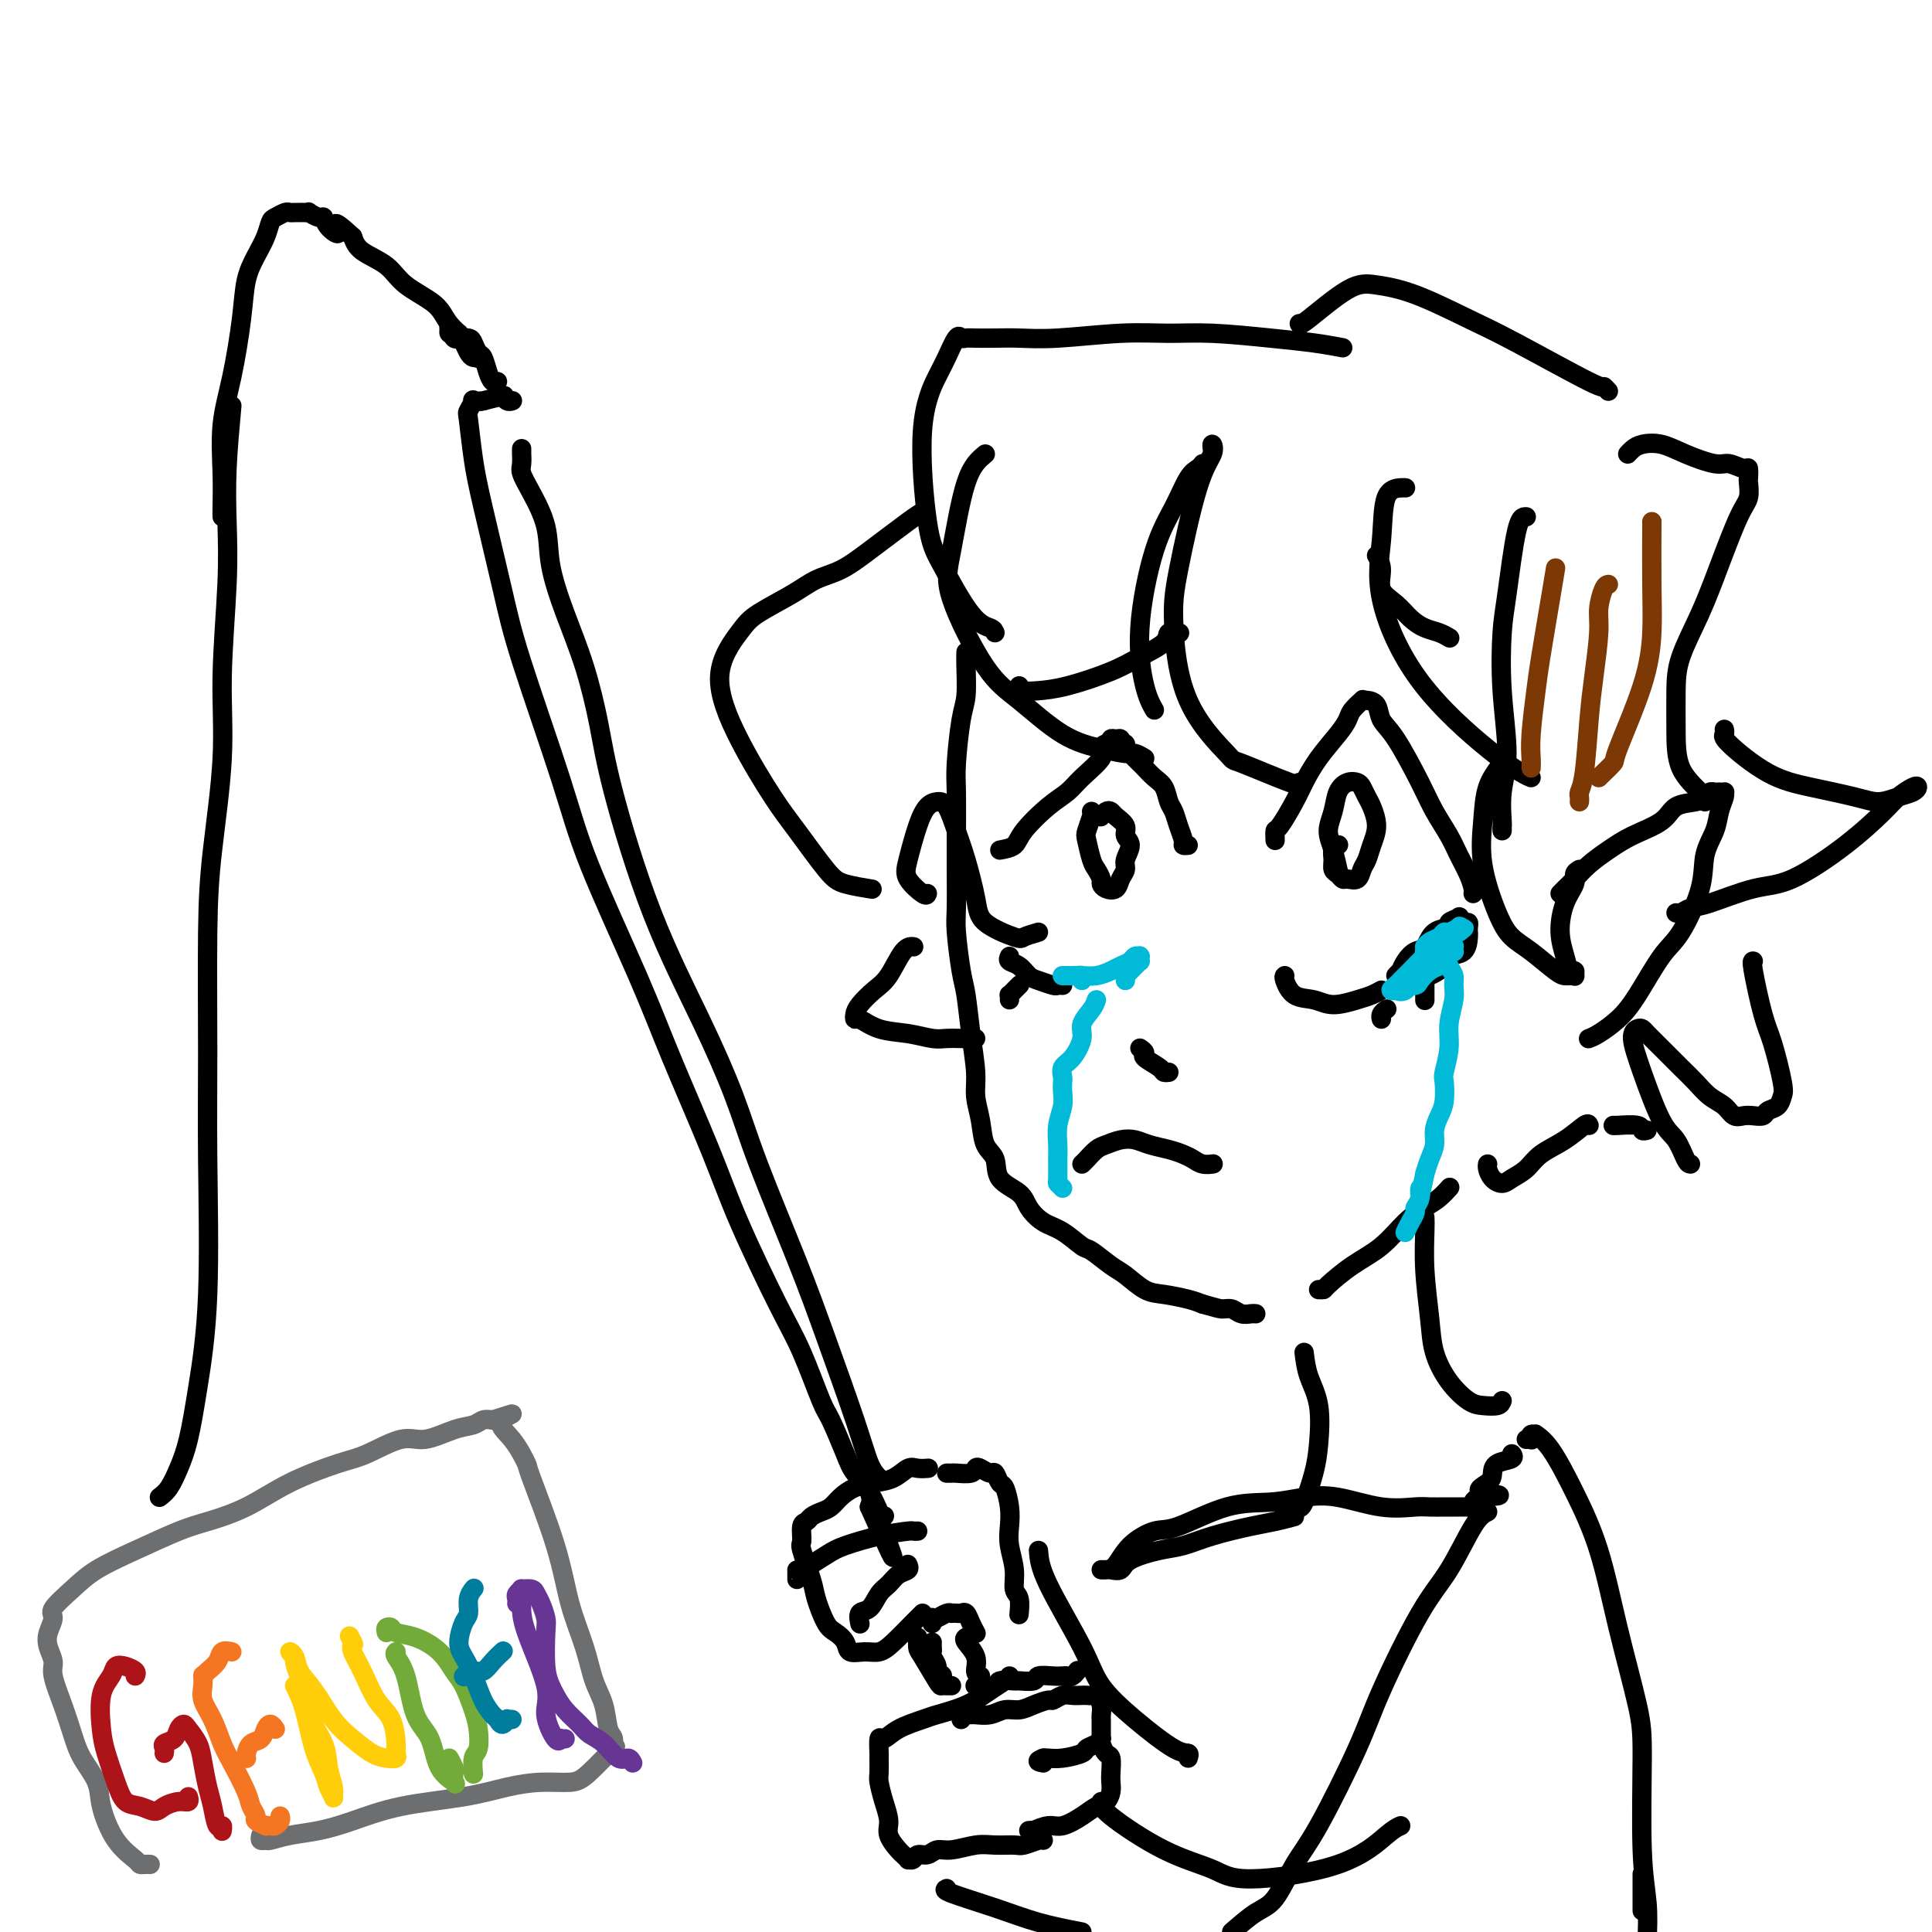 <svg viewBox='0 0 400 400' version='1.1' xmlns='http://www.w3.org/2000/svg' xmlns:xlink='http://www.w3.org/1999/xlink'><g fill='none' stroke='rgb(0,0,0)' stroke-width='4' stroke-linecap='round' stroke-linejoin='round'><path d='M246,175c-0.447,0.044 -0.893,0.088 -1,0c-0.107,-0.088 0.127,-0.306 0,-1c-0.127,-0.694 -0.614,-1.862 -1,-3c-0.386,-1.138 -0.670,-2.245 -1,-3c-0.330,-0.755 -0.704,-1.158 -1,-2c-0.296,-0.842 -0.513,-2.123 -1,-3c-0.487,-0.877 -1.243,-1.348 -2,-2c-0.757,-0.652 -1.513,-1.484 -2,-2c-0.487,-0.516 -0.704,-0.716 -1,-1c-0.296,-0.284 -0.672,-0.651 -1,-1c-0.328,-0.349 -0.610,-0.681 -1,-1c-0.390,-0.319 -0.888,-0.625 -1,-1c-0.112,-0.375 0.164,-0.818 0,-1c-0.164,-0.182 -0.766,-0.102 -1,0c-0.234,0.102 -0.101,0.228 0,0c0.101,-0.228 0.168,-0.808 0,-1c-0.168,-0.192 -0.572,0.004 -1,0c-0.428,-0.004 -0.882,-0.207 -1,0c-0.118,0.207 0.099,0.824 0,1c-0.099,0.176 -0.515,-0.091 -1,0c-0.485,0.091 -1.040,0.539 -1,1c0.040,0.461 0.677,0.934 0,2c-0.677,1.066 -2.666,2.723 -4,4c-1.334,1.277 -2.012,2.174 -3,3c-0.988,0.826 -2.285,1.582 -4,3c-1.715,1.418 -3.846,3.497 -5,5c-1.154,1.503 -1.330,2.429 -2,3c-0.670,0.571 -1.835,0.785 -3,1'/><path d='M209,198c-0.176,0.364 -0.352,0.728 0,1c0.352,0.272 1.232,0.451 2,1c0.768,0.549 1.424,1.468 2,2c0.576,0.532 1.072,0.679 2,1c0.928,0.321 2.288,0.817 3,1c0.712,0.183 0.775,0.052 1,0c0.225,-0.052 0.613,-0.026 1,0'/><path d='M264,174c-0.034,-0.860 -0.068,-1.719 0,-2c0.068,-0.281 0.238,0.017 1,-1c0.762,-1.017 2.116,-3.350 3,-5c0.884,-1.650 1.296,-2.615 2,-4c0.704,-1.385 1.699,-3.188 3,-5c1.301,-1.812 2.908,-3.634 4,-5c1.092,-1.366 1.667,-2.275 2,-3c0.333,-0.725 0.422,-1.265 1,-2c0.578,-0.735 1.645,-1.666 2,-2c0.355,-0.334 -0.003,-0.072 0,0c0.003,0.072 0.367,-0.047 1,0c0.633,0.047 1.533,0.258 2,1c0.467,0.742 0.499,2.015 1,3c0.501,0.985 1.471,1.684 3,4c1.529,2.316 3.618,6.251 5,9c1.382,2.749 2.059,4.312 3,6c0.941,1.688 2.147,3.500 3,5c0.853,1.500 1.353,2.689 2,4c0.647,1.311 1.441,2.743 2,4c0.559,1.257 0.882,2.337 1,3c0.118,0.663 0.032,0.909 0,1c-0.032,0.091 -0.009,0.026 0,0c0.009,-0.026 0.005,-0.013 0,0'/><path d='M266,202c-0.128,0.103 -0.256,0.207 0,1c0.256,0.793 0.898,2.276 2,3c1.102,0.724 2.666,0.688 4,1c1.334,0.312 2.440,0.970 4,1c1.560,0.030 3.574,-0.569 5,-1c1.426,-0.431 2.265,-0.695 3,-1c0.735,-0.305 1.368,-0.653 2,-1'/><path d='M277,175c0.115,-0.067 0.230,-0.134 0,0c-0.230,0.134 -0.804,0.471 -1,1c-0.196,0.529 -0.012,1.252 0,2c0.012,0.748 -0.148,1.523 0,2c0.148,0.477 0.603,0.658 1,1c0.397,0.342 0.736,0.847 1,1c0.264,0.153 0.451,-0.044 1,0c0.549,0.044 1.458,0.330 2,0c0.542,-0.330 0.717,-1.275 1,-2c0.283,-0.725 0.676,-1.230 1,-2c0.324,-0.770 0.581,-1.807 1,-3c0.419,-1.193 1.000,-2.544 1,-4c0.000,-1.456 -0.580,-3.018 -1,-4c-0.420,-0.982 -0.680,-1.383 -1,-2c-0.320,-0.617 -0.701,-1.450 -1,-2c-0.299,-0.550 -0.515,-0.819 -1,-1c-0.485,-0.181 -1.237,-0.276 -2,0c-0.763,0.276 -1.535,0.923 -2,2c-0.465,1.077 -0.622,2.585 -1,4c-0.378,1.415 -0.977,2.735 -1,4c-0.023,1.265 0.530,2.473 1,4c0.470,1.527 0.857,3.373 1,4c0.143,0.627 0.041,0.036 0,0c-0.041,-0.036 -0.020,0.482 0,1'/><path d='M226,168c0.107,0.114 0.213,0.229 0,1c-0.213,0.771 -0.747,2.199 -1,3c-0.253,0.801 -0.226,0.974 0,2c0.226,1.026 0.651,2.905 1,4c0.349,1.095 0.622,1.405 1,2c0.378,0.595 0.860,1.474 1,2c0.140,0.526 -0.064,0.699 0,1c0.064,0.301 0.394,0.731 1,1c0.606,0.269 1.488,0.378 2,0c0.512,-0.378 0.655,-1.242 1,-2c0.345,-0.758 0.893,-1.410 1,-2c0.107,-0.590 -0.227,-1.117 0,-2c0.227,-0.883 1.014,-2.121 1,-3c-0.014,-0.879 -0.830,-1.399 -1,-2c-0.170,-0.601 0.304,-1.282 0,-2c-0.304,-0.718 -1.388,-1.474 -2,-2c-0.612,-0.526 -0.752,-0.821 -1,-1c-0.248,-0.179 -0.605,-0.240 -1,0c-0.395,0.240 -0.827,0.783 -1,1c-0.173,0.217 -0.086,0.109 0,0'/><path d='M285,115c0.494,0.886 0.989,1.771 1,3c0.011,1.229 -0.461,2.801 0,4c0.461,1.199 1.854,2.024 3,3c1.146,0.976 2.045,2.104 3,3c0.955,0.896 1.967,1.560 3,2c1.033,0.440 2.086,0.657 3,1c0.914,0.343 1.690,0.812 2,1c0.310,0.188 0.155,0.094 0,0'/><path d='M211,142c0.202,0.412 0.404,0.823 1,1c0.596,0.177 1.586,0.119 3,0c1.414,-0.119 3.253,-0.298 6,-1c2.747,-0.702 6.404,-1.925 9,-3c2.596,-1.075 4.132,-2.001 6,-3c1.868,-0.999 4.068,-2.072 5,-3c0.932,-0.928 0.597,-1.711 1,-2c0.403,-0.289 1.544,-0.082 2,0c0.456,0.082 0.228,0.041 0,0'/><path d='M224,241c0.238,-0.219 0.476,-0.438 1,-1c0.524,-0.562 1.336,-1.468 2,-2c0.664,-0.532 1.182,-0.690 2,-1c0.818,-0.310 1.938,-0.774 3,-1c1.062,-0.226 2.066,-0.216 3,0c0.934,0.216 1.797,0.636 3,1c1.203,0.364 2.747,0.672 4,1c1.253,0.328 2.217,0.676 3,1c0.783,0.324 1.385,0.623 2,1c0.615,0.377 1.242,0.832 2,1c0.758,0.168 1.645,0.048 2,0c0.355,-0.048 0.177,-0.024 0,0'/><path d='M236,217c0.508,0.362 1.015,0.724 1,1c-0.015,0.276 -0.554,0.466 0,1c0.554,0.534 2.200,1.411 3,2c0.800,0.589 0.754,0.889 1,1c0.246,0.111 0.785,0.032 1,0c0.215,-0.032 0.108,-0.016 0,0'/><path d='M200,135c-0.022,0.676 -0.044,1.351 0,3c0.044,1.649 0.156,4.271 0,6c-0.156,1.729 -0.578,2.566 -1,5c-0.422,2.434 -0.845,6.465 -1,9c-0.155,2.535 -0.042,3.573 0,6c0.042,2.427 0.014,6.243 0,9c-0.014,2.757 -0.015,4.457 0,7c0.015,2.543 0.045,5.930 0,8c-0.045,2.070 -0.166,2.822 0,5c0.166,2.178 0.618,5.782 1,8c0.382,2.218 0.694,3.050 1,5c0.306,1.950 0.606,5.019 1,8c0.394,2.981 0.884,5.875 1,8c0.116,2.125 -0.140,3.482 0,5c0.140,1.518 0.678,3.197 1,5c0.322,1.803 0.428,3.732 1,5c0.572,1.268 1.612,1.877 2,3c0.388,1.123 0.126,2.761 1,4c0.874,1.239 2.886,2.080 4,3c1.114,0.920 1.332,1.918 2,3c0.668,1.082 1.785,2.247 3,3c1.215,0.753 2.526,1.092 4,2c1.474,0.908 3.111,2.383 4,3c0.889,0.617 1.030,0.375 2,1c0.970,0.625 2.770,2.118 4,3c1.230,0.882 1.890,1.153 3,2c1.110,0.847 2.669,2.268 4,3c1.331,0.732 2.435,0.774 4,1c1.565,0.226 3.590,0.636 5,1c1.410,0.364 2.205,0.682 3,1'/><path d='M249,270c2.666,0.707 3.331,0.974 4,1c0.669,0.026 1.342,-0.189 2,0c0.658,0.189 1.301,0.783 2,1c0.699,0.217 1.456,0.058 2,0c0.544,-0.058 0.877,-0.016 1,0c0.123,0.016 0.035,0.004 0,0c-0.035,-0.004 -0.018,-0.002 0,0'/><path d='M273,267c0.421,0.015 0.843,0.030 1,0c0.157,-0.030 0.051,-0.105 1,-1c0.949,-0.895 2.953,-2.609 5,-4c2.047,-1.391 4.135,-2.457 6,-4c1.865,-1.543 3.505,-3.562 5,-5c1.495,-1.438 2.845,-2.294 4,-3c1.155,-0.706 2.114,-1.261 3,-2c0.886,-0.739 1.700,-1.660 2,-2c0.300,-0.340 0.086,-0.097 0,0c-0.086,0.097 -0.043,0.049 0,0'/><path d='M323,185c0.262,-0.268 0.525,-0.536 1,-1c0.475,-0.464 1.163,-1.124 2,-2c0.837,-0.876 1.822,-1.968 3,-3c1.178,-1.032 2.550,-2.003 4,-3c1.450,-0.997 2.980,-2.021 5,-3c2.020,-0.979 4.530,-1.912 6,-3c1.470,-1.088 1.899,-2.330 3,-3c1.101,-0.670 2.873,-0.768 4,-1c1.127,-0.232 1.607,-0.598 2,-1c0.393,-0.402 0.698,-0.840 1,-1c0.302,-0.160 0.603,-0.043 1,0c0.397,0.043 0.892,0.013 1,0c0.108,-0.013 -0.170,-0.009 0,0c0.170,0.009 0.790,0.024 1,0c0.210,-0.024 0.010,-0.087 0,0c-0.010,0.087 0.168,0.325 0,1c-0.168,0.675 -0.684,1.787 -1,3c-0.316,1.213 -0.431,2.525 -1,4c-0.569,1.475 -1.590,3.111 -2,5c-0.410,1.889 -0.209,4.031 -1,7c-0.791,2.969 -2.575,6.763 -4,9c-1.425,2.237 -2.491,2.915 -4,5c-1.509,2.085 -3.462,5.578 -5,8c-1.538,2.422 -2.661,3.773 -4,5c-1.339,1.227 -2.895,2.329 -4,3c-1.105,0.671 -1.759,0.911 -2,1c-0.241,0.089 -0.069,0.025 0,0c0.069,-0.025 0.034,-0.013 0,0'/><path d='M337,94c0.289,-0.321 0.577,-0.642 1,-1c0.423,-0.358 0.980,-0.752 2,-1c1.020,-0.248 2.504,-0.349 4,0c1.496,0.349 3.003,1.149 5,2c1.997,0.851 4.483,1.752 6,2c1.517,0.248 2.067,-0.157 3,0c0.933,0.157 2.251,0.874 3,1c0.749,0.126 0.928,-0.341 1,0c0.072,0.341 0.035,1.490 0,2c-0.035,0.510 -0.070,0.380 0,1c0.070,0.620 0.243,1.991 0,3c-0.243,1.009 -0.902,1.656 -2,4c-1.098,2.344 -2.634,6.385 -4,10c-1.366,3.615 -2.562,6.805 -4,10c-1.438,3.195 -3.117,6.397 -4,9c-0.883,2.603 -0.969,4.609 -1,7c-0.031,2.391 -0.008,5.167 0,8c0.008,2.833 0.002,5.724 1,8c0.998,2.276 2.999,3.936 4,5c1.001,1.064 1.000,1.532 1,2'/><path d='M316,107c-0.646,-0.035 -1.293,-0.069 -2,3c-0.707,3.069 -1.475,9.242 -2,13c-0.525,3.758 -0.806,5.102 -1,8c-0.194,2.898 -0.301,7.350 0,12c0.301,4.650 1.009,9.497 1,13c-0.009,3.503 -0.734,5.661 -1,8c-0.266,2.339 -0.072,4.861 0,6c0.072,1.139 0.020,0.897 0,1c-0.020,0.103 -0.010,0.552 0,1'/><path d='M311,158c-1.174,1.522 -2.348,3.044 -3,5c-0.652,1.956 -0.781,4.346 -1,7c-0.219,2.654 -0.529,5.573 0,9c0.529,3.427 1.896,7.363 3,10c1.104,2.637 1.945,3.975 3,5c1.055,1.025 2.325,1.739 4,3c1.675,1.261 3.755,3.071 5,4c1.245,0.929 1.655,0.977 2,1c0.345,0.023 0.625,0.022 1,0c0.375,-0.022 0.844,-0.066 1,0c0.156,0.066 -0.001,0.242 0,0c0.001,-0.242 0.160,-0.903 0,-1c-0.160,-0.097 -0.638,0.371 -1,0c-0.362,-0.371 -0.609,-1.581 -1,-3c-0.391,-1.419 -0.925,-3.049 -1,-5c-0.075,-1.951 0.310,-4.224 1,-6c0.690,-1.776 1.686,-3.055 2,-4c0.314,-0.945 -0.053,-1.556 0,-2c0.053,-0.444 0.527,-0.722 1,-1'/><path d='M295,204c0.000,-0.234 0.000,-0.469 0,0c0.000,0.469 0.000,1.641 0,2c0.000,0.359 0.000,-0.096 0,0c0.000,0.096 0.000,0.742 0,1c0.000,0.258 0.000,0.129 0,0'/><path d='M287,209c0.113,-0.083 0.226,-0.166 0,0c-0.226,0.166 -0.793,0.581 -1,1c-0.207,0.419 -0.056,0.844 0,1c0.056,0.156 0.016,0.045 0,0c-0.016,-0.045 -0.008,-0.022 0,0'/><path d='M211,204c0.083,-0.081 0.166,-0.162 0,0c-0.166,0.162 -0.580,0.565 -1,1c-0.420,0.435 -0.844,0.900 -1,1c-0.156,0.100 -0.042,-0.165 0,0c0.042,0.165 0.012,0.762 0,1c-0.012,0.238 -0.006,0.119 0,0'/><path d='M278,72c-1.823,-0.340 -3.646,-0.681 -6,-1c-2.354,-0.319 -5.240,-0.618 -9,-1c-3.760,-0.382 -8.395,-0.849 -12,-1c-3.605,-0.151 -6.179,0.012 -9,0c-2.821,-0.012 -5.890,-0.199 -10,0c-4.110,0.199 -9.262,0.785 -13,1c-3.738,0.215 -6.063,0.058 -8,0c-1.937,-0.058 -3.488,-0.019 -5,0c-1.512,0.019 -2.986,0.018 -4,0c-1.014,-0.018 -1.568,-0.052 -2,0c-0.432,0.052 -0.740,0.192 -1,0c-0.260,-0.192 -0.470,-0.716 -1,0c-0.530,0.716 -1.379,2.671 -2,4c-0.621,1.329 -1.013,2.034 -2,4c-0.987,1.966 -2.569,5.195 -3,11c-0.431,5.805 0.291,14.185 1,19c0.709,4.815 1.407,6.064 3,9c1.593,2.936 4.083,7.560 6,10c1.917,2.440 3.262,2.697 4,3c0.738,0.303 0.869,0.651 1,1'/><path d='M204,94c-1.397,1.152 -2.793,2.303 -4,6c-1.207,3.697 -2.223,9.939 -3,14c-0.777,4.061 -1.315,5.942 0,10c1.315,4.058 4.481,10.293 7,14c2.519,3.707 4.390,4.888 7,7c2.610,2.112 5.959,5.157 9,7c3.041,1.843 5.774,2.484 8,3c2.226,0.516 3.945,0.908 5,1c1.055,0.092 1.444,-0.117 2,0c0.556,0.117 1.278,0.558 2,1'/><path d='M239,147c-0.668,-1.179 -1.336,-2.357 -2,-5c-0.664,-2.643 -1.324,-6.750 -1,-12c0.324,-5.250 1.631,-11.644 3,-16c1.369,-4.356 2.800,-6.673 4,-9c1.200,-2.327 2.169,-4.665 3,-6c0.831,-1.335 1.523,-1.667 2,-2c0.477,-0.333 0.738,-0.666 1,-1'/><path d='M251,93c-0.061,-0.559 -0.122,-1.117 0,-1c0.122,0.117 0.428,0.911 0,2c-0.428,1.089 -1.591,2.475 -3,7c-1.409,4.525 -3.063,12.189 -4,17c-0.937,4.811 -1.158,6.768 -1,11c0.158,4.232 0.694,10.739 3,16c2.306,5.261 6.381,9.276 8,11c1.619,1.724 0.782,1.156 3,2c2.218,0.844 7.491,3.098 10,4c2.509,0.902 2.255,0.451 2,0'/><path d='M291,101c-0.103,-0.021 -0.206,-0.043 -1,0c-0.794,0.043 -2.279,0.149 -3,2c-0.721,1.851 -0.677,5.445 -1,9c-0.323,3.555 -1.012,7.071 0,12c1.012,4.929 3.725,11.270 8,17c4.275,5.730 10.113,10.851 14,14c3.887,3.149 5.825,4.328 7,5c1.175,0.672 1.588,0.836 2,1'/><path d='M191,106c-0.511,0.275 -1.021,0.551 -3,2c-1.979,1.449 -5.426,4.072 -8,6c-2.574,1.928 -4.276,3.163 -6,4c-1.724,0.837 -3.471,1.278 -5,2c-1.529,0.722 -2.842,1.727 -5,3c-2.158,1.273 -5.162,2.815 -7,4c-1.838,1.185 -2.511,2.014 -4,4c-1.489,1.986 -3.794,5.130 -4,9c-0.206,3.870 1.688,8.465 4,13c2.312,4.535 5.041,9.009 7,12c1.959,2.991 3.149,4.500 5,7c1.851,2.500 4.362,5.990 6,8c1.638,2.010 2.403,2.541 4,3c1.597,0.459 4.028,0.845 5,1c0.972,0.155 0.486,0.077 0,0'/><path d='M192,185c-0.096,0.267 -0.191,0.534 -1,0c-0.809,-0.534 -2.330,-1.870 -3,-3c-0.670,-1.130 -0.489,-2.054 0,-4c0.489,-1.946 1.286,-4.913 2,-7c0.714,-2.087 1.346,-3.293 2,-4c0.654,-0.707 1.331,-0.913 2,-1c0.669,-0.087 1.330,-0.053 2,1c0.670,1.053 1.350,3.127 2,5c0.650,1.873 1.272,3.546 2,6c0.728,2.454 1.562,5.688 2,8c0.438,2.312 0.478,3.702 2,5c1.522,1.298 4.525,2.503 6,3c1.475,0.497 1.421,0.285 2,0c0.579,-0.285 1.789,-0.642 3,-1'/><path d='M333,81c-0.477,-0.521 -0.953,-1.043 -1,-1c-0.047,0.043 0.337,0.649 -3,-1c-3.337,-1.649 -10.394,-5.554 -15,-8c-4.606,-2.446 -6.761,-3.433 -10,-5c-3.239,-1.567 -7.561,-3.716 -11,-5c-3.439,-1.284 -5.994,-1.705 -8,-2c-2.006,-0.295 -3.463,-0.464 -6,1c-2.537,1.464 -6.153,4.561 -8,6c-1.847,1.439 -1.923,1.219 -2,1'/><path d='M357,151c0.074,0.357 0.147,0.715 0,1c-0.147,0.285 -0.515,0.498 1,2c1.515,1.502 4.912,4.294 8,6c3.088,1.706 5.867,2.325 9,3c3.133,0.675 6.619,1.407 9,2c2.381,0.593 3.656,1.047 5,1c1.344,-0.047 2.757,-0.595 4,-1c1.243,-0.405 2.317,-0.667 3,-1c0.683,-0.333 0.975,-0.739 1,-1c0.025,-0.261 -0.218,-0.378 -1,0c-0.782,0.378 -2.105,1.251 -3,2c-0.895,0.749 -1.363,1.374 -3,3c-1.637,1.626 -4.444,4.253 -8,7c-3.556,2.747 -7.859,5.616 -11,7c-3.141,1.384 -5.118,1.285 -8,2c-2.882,0.715 -6.669,2.243 -9,3c-2.331,0.757 -3.204,0.742 -4,1c-0.796,0.258 -1.513,0.788 -2,1c-0.487,0.212 -0.743,0.106 -1,0'/><path d='M363,199c-0.182,-0.051 -0.364,-0.103 0,2c0.364,2.103 1.272,6.360 2,9c0.728,2.640 1.274,3.663 2,6c0.726,2.337 1.632,5.989 2,8c0.368,2.011 0.198,2.381 0,3c-0.198,0.619 -0.423,1.486 -1,2c-0.577,0.514 -1.506,0.675 -2,1c-0.494,0.325 -0.554,0.813 -1,1c-0.446,0.187 -1.277,0.073 -2,0c-0.723,-0.073 -1.338,-0.106 -2,0c-0.662,0.106 -1.373,0.350 -2,0c-0.627,-0.350 -1.171,-1.293 -2,-2c-0.829,-0.707 -1.942,-1.177 -3,-2c-1.058,-0.823 -2.062,-2.000 -3,-3c-0.938,-1.000 -1.809,-1.824 -3,-3c-1.191,-1.176 -2.702,-2.704 -4,-4c-1.298,-1.296 -2.382,-2.358 -3,-3c-0.618,-0.642 -0.770,-0.863 -1,-1c-0.230,-0.137 -0.539,-0.191 -1,0c-0.461,0.191 -1.073,0.625 -1,2c0.073,1.375 0.832,3.689 2,7c1.168,3.311 2.746,7.620 4,10c1.254,2.380 2.184,2.833 3,4c0.816,1.167 1.519,3.048 2,4c0.481,0.952 0.741,0.976 1,1'/><path d='M329,233c-0.103,-0.269 -0.205,-0.539 -1,0c-0.795,0.539 -2.282,1.886 -4,3c-1.718,1.114 -3.668,1.995 -5,3c-1.332,1.005 -2.045,2.133 -3,3c-0.955,0.867 -2.151,1.472 -3,2c-0.849,0.528 -1.352,0.978 -2,1c-0.648,0.022 -1.442,-0.386 -2,-1c-0.558,-0.614 -0.881,-1.435 -1,-2c-0.119,-0.565 -0.034,-0.876 0,-1c0.034,-0.124 0.017,-0.062 0,0'/><path d='M334,233c-0.006,0.030 -0.012,0.060 1,0c1.012,-0.060 3.042,-0.208 4,0c0.958,0.208 0.845,0.774 1,1c0.155,0.226 0.577,0.113 1,0'/><path d='M189,196c0.154,0.020 0.308,0.039 0,0c-0.308,-0.039 -1.077,-0.137 -2,1c-0.923,1.137 -1.999,3.510 -3,5c-1.001,1.490 -1.927,2.096 -3,3c-1.073,0.904 -2.291,2.105 -3,3c-0.709,0.895 -0.908,1.482 -1,2c-0.092,0.518 -0.079,0.966 0,1c0.079,0.034 0.222,-0.345 1,0c0.778,0.345 2.190,1.413 4,2c1.810,0.587 4.019,0.693 6,1c1.981,0.307 3.735,0.814 5,1c1.265,0.186 2.040,0.050 3,0c0.960,-0.050 2.105,-0.013 3,0c0.895,0.013 1.542,0.004 2,0c0.458,-0.004 0.729,-0.002 1,0'/><path d='M182,306c-0.654,-0.672 -1.308,-1.343 -2,-3c-0.692,-1.657 -1.421,-4.298 -3,-9c-1.579,-4.702 -4.007,-11.464 -6,-17c-1.993,-5.536 -3.552,-9.844 -6,-16c-2.448,-6.156 -5.786,-14.158 -8,-20c-2.214,-5.842 -3.302,-9.523 -5,-14c-1.698,-4.477 -4.004,-9.750 -7,-16c-2.996,-6.250 -6.682,-13.476 -10,-22c-3.318,-8.524 -6.269,-18.346 -8,-25c-1.731,-6.654 -2.241,-10.139 -3,-14c-0.759,-3.861 -1.768,-8.097 -3,-12c-1.232,-3.903 -2.688,-7.472 -4,-11c-1.312,-3.528 -2.481,-7.014 -3,-10c-0.519,-2.986 -0.388,-5.473 -1,-8c-0.612,-2.527 -1.968,-5.093 -3,-7c-1.032,-1.907 -1.741,-3.156 -2,-4c-0.259,-0.844 -0.069,-1.284 0,-2c0.069,-0.716 0.019,-1.708 0,-2c-0.019,-0.292 -0.005,0.118 0,0c0.005,-0.118 0.001,-0.762 0,-1c-0.001,-0.238 -0.000,-0.068 0,0c0.000,0.068 0.000,0.034 0,0'/><path d='M106,83c0.085,-0.031 0.170,-0.062 0,0c-0.170,0.062 -0.597,0.216 -1,0c-0.403,-0.216 -0.784,-0.804 -1,-1c-0.216,-0.196 -0.266,-0.000 0,0c0.266,0.000 0.848,-0.196 0,0c-0.848,0.196 -3.126,0.783 -4,1c-0.874,0.217 -0.343,0.066 0,0c0.343,-0.066 0.498,-0.045 0,0c-0.498,0.045 -1.647,0.113 -2,0c-0.353,-0.113 0.092,-0.407 0,0c-0.092,0.407 -0.719,1.515 -1,2c-0.281,0.485 -0.215,0.347 0,2c0.215,1.653 0.578,5.098 1,8c0.422,2.902 0.904,5.262 2,10c1.096,4.738 2.806,11.854 4,17c1.194,5.146 1.873,8.322 4,15c2.127,6.678 5.702,16.858 8,24c2.298,7.142 3.317,11.247 6,18c2.683,6.753 7.028,16.156 10,23c2.972,6.844 4.569,11.129 7,17c2.431,5.871 5.695,13.328 8,19c2.305,5.672 3.652,9.560 6,15c2.348,5.440 5.697,12.434 8,17c2.303,4.566 3.560,6.706 5,10c1.440,3.294 3.062,7.743 4,10c0.938,2.257 1.190,2.323 2,4c0.810,1.677 2.176,4.965 3,7c0.824,2.035 1.107,2.817 2,4c0.893,1.183 2.398,2.767 3,4c0.602,1.233 0.301,2.117 0,3'/><path d='M180,312c9.138,20.532 2.983,5.363 1,0c-1.983,-5.363 0.204,-0.919 1,1c0.796,1.919 0.199,1.313 0,1c-0.199,-0.313 -0.002,-0.331 0,0c0.002,0.331 -0.192,1.012 0,1c0.192,-0.012 0.769,-0.718 1,-1c0.231,-0.282 0.115,-0.141 0,0'/><path d='M192,304c0.183,-0.014 0.367,-0.029 0,0c-0.367,0.029 -1.284,0.101 -2,0c-0.716,-0.101 -1.231,-0.375 -2,0c-0.769,0.375 -1.792,1.400 -3,2c-1.208,0.600 -2.603,0.777 -4,1c-1.397,0.223 -2.798,0.493 -4,1c-1.202,0.507 -2.206,1.250 -3,2c-0.794,0.750 -1.380,1.508 -2,2c-0.620,0.492 -1.276,0.717 -2,1c-0.724,0.283 -1.516,0.624 -2,1c-0.484,0.376 -0.659,0.786 -1,1c-0.341,0.214 -0.850,0.232 -1,1c-0.150,0.768 0.057,2.286 0,3c-0.057,0.714 -0.377,0.624 0,2c0.377,1.376 1.453,4.216 2,6c0.547,1.784 0.565,2.510 1,4c0.435,1.490 1.288,3.744 2,5c0.712,1.256 1.282,1.515 2,2c0.718,0.485 1.583,1.198 2,2c0.417,0.802 0.384,1.694 1,2c0.616,0.306 1.881,0.027 3,0c1.119,-0.027 2.094,0.199 3,0c0.906,-0.199 1.744,-0.823 3,-2c1.256,-1.177 2.930,-2.908 4,-4c1.070,-1.092 1.535,-1.546 2,-2'/><path d='M196,305c0.393,0.007 0.787,0.015 1,0c0.213,-0.015 0.246,-0.052 1,0c0.754,0.052 2.229,0.194 3,0c0.771,-0.194 0.836,-0.724 1,-1c0.164,-0.276 0.425,-0.298 1,0c0.575,0.298 1.464,0.915 2,1c0.536,0.085 0.718,-0.361 1,0c0.282,0.361 0.663,1.530 1,2c0.337,0.470 0.630,0.243 1,1c0.370,0.757 0.816,2.500 1,4c0.184,1.500 0.106,2.756 0,4c-0.106,1.244 -0.239,2.474 0,4c0.239,1.526 0.849,3.347 1,5c0.151,1.653 -0.156,3.136 0,4c0.156,0.864 0.774,1.108 1,2c0.226,0.892 0.061,2.433 0,3c-0.061,0.567 -0.017,0.162 0,0c0.017,-0.162 0.009,-0.081 0,0'/><path d='M190,317c-0.441,0.017 -0.881,0.033 -1,0c-0.119,-0.033 0.084,-0.117 -1,0c-1.084,0.117 -3.453,0.433 -6,1c-2.547,0.567 -5.271,1.384 -7,2c-1.729,0.616 -2.463,1.030 -4,2c-1.537,0.970 -3.876,2.497 -5,3c-1.124,0.503 -1.033,-0.018 -1,0c0.033,0.018 0.010,0.577 0,1c-0.010,0.423 -0.005,0.712 0,1'/><path d='M188,324c-0.048,-0.096 -0.096,-0.193 0,0c0.096,0.193 0.336,0.675 0,1c-0.336,0.325 -1.246,0.491 -2,1c-0.754,0.509 -1.351,1.359 -2,2c-0.649,0.641 -1.351,1.072 -2,2c-0.649,0.928 -1.246,2.352 -2,3c-0.754,0.648 -1.664,0.521 -2,1c-0.336,0.479 -0.096,1.566 0,2c0.096,0.434 0.048,0.217 0,0'/><path d='M193,336c-0.004,0.111 -0.009,0.222 0,0c0.009,-0.222 0.031,-0.777 0,-1c-0.031,-0.223 -0.114,-0.112 0,0c0.114,0.112 0.426,0.226 1,0c0.574,-0.226 1.411,-0.792 2,-1c0.589,-0.208 0.931,-0.057 1,0c0.069,0.057 -0.137,0.021 0,0c0.137,-0.021 0.615,-0.026 1,0c0.385,0.026 0.678,0.084 1,0c0.322,-0.084 0.674,-0.311 1,0c0.326,0.311 0.626,1.161 1,2c0.374,0.839 0.821,1.668 1,2c0.179,0.332 0.089,0.166 0,0'/><path d='M223,346c0.088,-0.113 0.177,-0.226 0,0c-0.177,0.226 -0.619,0.792 -1,1c-0.381,0.208 -0.702,0.060 -1,0c-0.298,-0.060 -0.574,-0.030 -1,0c-0.426,0.030 -1.001,0.061 -2,0c-0.999,-0.061 -2.422,-0.213 -3,0c-0.578,0.213 -0.309,0.793 -1,1c-0.691,0.207 -2.340,0.041 -3,0c-0.660,-0.041 -0.330,0.041 -1,0c-0.670,-0.041 -2.341,-0.207 -3,0c-0.659,0.207 -0.306,0.788 -1,1c-0.694,0.212 -2.435,0.057 -3,0c-0.565,-0.057 0.044,-0.015 0,0c-0.044,0.015 -0.743,0.004 -1,0c-0.257,-0.004 -0.074,-0.001 0,0c0.074,0.001 0.037,0.001 0,0'/><path d='M199,356c0.320,-0.425 0.641,-0.850 1,-1c0.359,-0.150 0.757,-0.025 1,0c0.243,0.025 0.333,-0.048 1,0c0.667,0.048 1.913,0.219 3,0c1.087,-0.219 2.017,-0.828 3,-1c0.983,-0.172 2.021,0.094 3,0c0.979,-0.094 1.900,-0.547 3,-1c1.100,-0.453 2.379,-0.906 3,-1c0.621,-0.094 0.583,0.171 1,0c0.417,-0.171 1.288,-0.778 2,-1c0.712,-0.222 1.266,-0.060 2,0c0.734,0.060 1.650,0.016 2,0c0.350,-0.016 0.135,-0.006 0,0c-0.135,0.006 -0.190,0.007 0,0c0.190,-0.007 0.625,-0.023 1,0c0.375,0.023 0.689,0.085 1,0c0.311,-0.085 0.619,-0.319 1,0c0.381,0.319 0.834,1.189 1,2c0.166,0.811 0.044,1.562 0,2c-0.044,0.438 -0.011,0.561 0,1c0.011,0.439 0.001,1.192 0,2c-0.001,0.808 0.006,1.669 0,2c-0.006,0.331 -0.027,0.130 0,0c0.027,-0.130 0.100,-0.189 0,0c-0.100,0.189 -0.373,0.625 -1,1c-0.627,0.375 -1.607,0.689 -2,1c-0.393,0.311 -0.198,0.619 -1,1c-0.802,0.381 -2.601,0.833 -4,1c-1.399,0.167 -2.400,0.048 -3,0c-0.600,-0.048 -0.800,-0.024 -1,0'/><path d='M216,364c-1.833,0.667 -0.917,0.833 0,1'/><path d='M228,360c0.022,-0.055 0.044,-0.110 0,0c-0.044,0.110 -0.156,0.386 0,1c0.156,0.614 0.578,1.568 1,2c0.422,0.432 0.843,0.343 1,1c0.157,0.657 0.051,2.059 0,3c-0.051,0.941 -0.046,1.420 0,2c0.046,0.580 0.133,1.259 0,2c-0.133,0.741 -0.485,1.542 -1,2c-0.515,0.458 -1.193,0.571 -2,1c-0.807,0.429 -1.742,1.173 -3,2c-1.258,0.827 -2.837,1.738 -4,2c-1.163,0.262 -1.910,-0.126 -3,0c-1.090,0.126 -2.524,0.765 -3,1c-0.476,0.235 0.007,0.067 0,0c-0.007,-0.067 -0.503,-0.034 -1,0'/><path d='M216,381c-0.117,-0.114 -0.235,-0.228 -1,0c-0.765,0.228 -2.179,0.797 -3,1c-0.821,0.203 -1.049,0.039 -2,0c-0.951,-0.039 -2.625,0.046 -4,0c-1.375,-0.046 -2.452,-0.224 -4,0c-1.548,0.224 -3.566,0.848 -5,1c-1.434,0.152 -2.283,-0.170 -3,0c-0.717,0.170 -1.301,0.831 -2,1c-0.699,0.169 -1.511,-0.154 -2,0c-0.489,0.154 -0.655,0.786 -1,1c-0.345,0.214 -0.871,0.010 -1,0c-0.129,-0.010 0.138,0.175 0,0c-0.138,-0.175 -0.681,-0.710 -1,-1c-0.319,-0.290 -0.415,-0.337 -1,-1c-0.585,-0.663 -1.659,-1.944 -2,-3c-0.341,-1.056 0.052,-1.888 0,-3c-0.052,-1.112 -0.550,-2.505 -1,-4c-0.450,-1.495 -0.853,-3.092 -1,-4c-0.147,-0.908 -0.037,-1.128 0,-2c0.037,-0.872 0.003,-2.397 0,-3c-0.003,-0.603 0.027,-0.284 0,-1c-0.027,-0.716 -0.110,-2.467 0,-3c0.110,-0.533 0.412,0.154 1,0c0.588,-0.154 1.462,-1.147 3,-2c1.538,-0.853 3.739,-1.566 5,-2c1.261,-0.434 1.581,-0.589 3,-1c1.419,-0.411 3.935,-1.077 6,-2c2.065,-0.923 3.677,-2.103 5,-3c1.323,-0.897 2.356,-1.511 3,-2c0.644,-0.489 0.898,-0.854 1,-1c0.102,-0.146 0.051,-0.073 0,0'/><path d='M193,340c-0.009,0.328 -0.017,0.656 0,1c0.017,0.344 0.061,0.705 0,1c-0.061,0.295 -0.226,0.523 0,1c0.226,0.477 0.845,1.204 1,2c0.155,0.796 -0.153,1.661 0,2c0.153,0.339 0.766,0.153 1,0c0.234,-0.153 0.088,-0.272 0,0c-0.088,0.272 -0.117,0.935 0,1c0.117,0.065 0.381,-0.468 0,-1c-0.381,-0.532 -1.409,-1.062 -2,-2c-0.591,-0.938 -0.747,-2.283 -1,-3c-0.253,-0.717 -0.603,-0.806 -1,-1c-0.397,-0.194 -0.842,-0.493 -1,-1c-0.158,-0.507 -0.029,-1.222 0,-1c0.029,0.222 -0.042,1.380 0,2c0.042,0.620 0.196,0.702 1,2c0.804,1.298 2.257,3.812 3,5c0.743,1.188 0.777,1.051 1,1c0.223,-0.051 0.635,-0.014 1,0c0.365,0.014 0.682,0.007 1,0'/><path d='M200,339c-0.232,0.167 -0.464,0.333 0,1c0.464,0.667 1.625,1.833 2,3c0.375,1.167 -0.036,2.333 0,3c0.036,0.667 0.518,0.833 1,1'/><path d='M103,79c-0.334,0.140 -0.667,0.280 -1,0c-0.333,-0.280 -0.665,-0.979 -1,-2c-0.335,-1.021 -0.672,-2.365 -1,-3c-0.328,-0.635 -0.648,-0.561 -1,-1c-0.352,-0.439 -0.734,-1.389 -1,-2c-0.266,-0.611 -0.414,-0.882 -1,-1c-0.586,-0.118 -1.611,-0.083 -2,0c-0.389,0.083 -0.143,0.215 0,0c0.143,-0.215 0.181,-0.778 0,-1c-0.181,-0.222 -0.581,-0.104 -1,0c-0.419,0.104 -0.855,0.195 -1,0c-0.145,-0.195 0.003,-0.677 0,-1c-0.003,-0.323 -0.155,-0.486 0,0c0.155,0.486 0.619,1.623 1,2c0.381,0.377 0.680,-0.004 1,0c0.320,0.004 0.660,0.394 1,1c0.340,0.606 0.679,1.430 1,2c0.321,0.570 0.623,0.887 1,1c0.377,0.113 0.829,0.022 1,0c0.171,-0.022 0.060,0.024 0,0c-0.060,-0.024 -0.071,-0.120 0,0c0.071,0.120 0.224,0.455 0,0c-0.224,-0.455 -0.823,-1.700 -2,-3c-1.177,-1.300 -2.931,-2.655 -4,-4c-1.069,-1.345 -1.452,-2.681 -3,-4c-1.548,-1.319 -4.260,-2.622 -6,-4c-1.740,-1.378 -2.507,-2.833 -4,-4c-1.493,-1.167 -3.712,-2.048 -5,-3c-1.288,-0.952 -1.644,-1.976 -2,-3'/><path d='M73,49c-5.213,-4.841 -3.247,-1.942 -3,-1c0.247,0.942 -1.225,-0.073 -2,-1c-0.775,-0.927 -0.852,-1.765 -1,-2c-0.148,-0.235 -0.368,0.133 -1,0c-0.632,-0.133 -1.675,-0.768 -2,-1c-0.325,-0.232 0.067,-0.062 0,0c-0.067,0.062 -0.594,0.016 -1,0c-0.406,-0.016 -0.690,-0.001 -1,0c-0.310,0.001 -0.647,-0.012 -1,0c-0.353,0.012 -0.724,0.050 -1,0c-0.276,-0.050 -0.458,-0.188 -1,0c-0.542,0.188 -1.445,0.701 -2,1c-0.555,0.299 -0.764,0.384 -1,1c-0.236,0.616 -0.500,1.764 -1,3c-0.500,1.236 -1.238,2.559 -2,4c-0.762,1.441 -1.549,2.998 -2,5c-0.451,2.002 -0.566,4.448 -1,8c-0.434,3.552 -1.188,8.209 -2,12c-0.812,3.791 -1.682,6.717 -2,10c-0.318,3.283 -0.086,6.922 0,10c0.086,3.078 0.024,5.594 0,7c-0.024,1.406 -0.012,1.703 0,2'/><path d='M48,84c-0.414,4.516 -0.827,9.033 -1,13c-0.173,3.967 -0.105,7.385 0,11c0.105,3.615 0.249,7.427 0,13c-0.249,5.573 -0.890,12.905 -1,19c-0.110,6.095 0.310,10.952 0,17c-0.310,6.048 -1.349,13.288 -2,19c-0.651,5.712 -0.912,9.895 -1,17c-0.088,7.105 -0.001,17.130 0,25c0.001,7.870 -0.083,13.584 0,22c0.083,8.416 0.332,19.533 0,28c-0.332,8.467 -1.244,14.285 -2,19c-0.756,4.715 -1.357,8.326 -2,11c-0.643,2.674 -1.327,4.412 -2,6c-0.673,1.588 -1.335,3.025 -2,4c-0.665,0.975 -1.332,1.487 -2,2'/></g>
<g fill='none' stroke='rgb(109,110,112)' stroke-width='4' stroke-linecap='round' stroke-linejoin='round'><path d='M31,386c0.084,0.003 0.168,0.006 0,0c-0.168,-0.006 -0.588,-0.020 -1,0c-0.412,0.020 -0.815,0.075 -1,0c-0.185,-0.075 -0.150,-0.280 -1,-1c-0.850,-0.720 -2.584,-1.955 -4,-4c-1.416,-2.045 -2.514,-4.901 -3,-7c-0.486,-2.099 -0.358,-3.440 -1,-5c-0.642,-1.560 -2.052,-3.337 -3,-5c-0.948,-1.663 -1.434,-3.211 -2,-5c-0.566,-1.789 -1.210,-3.819 -2,-6c-0.790,-2.181 -1.724,-4.514 -2,-6c-0.276,-1.486 0.105,-2.126 0,-3c-0.105,-0.874 -0.696,-1.983 -1,-3c-0.304,-1.017 -0.321,-1.941 0,-3c0.321,-1.059 0.980,-2.253 1,-3c0.020,-0.747 -0.600,-1.047 0,-2c0.600,-0.953 2.418,-2.558 4,-4c1.582,-1.442 2.927,-2.719 5,-4c2.073,-1.281 4.874,-2.565 8,-4c3.126,-1.435 6.576,-3.022 9,-4c2.424,-0.978 3.821,-1.349 6,-2c2.179,-0.651 5.139,-1.584 8,-3c2.861,-1.416 5.624,-3.316 9,-5c3.376,-1.684 7.365,-3.152 10,-4c2.635,-0.848 3.917,-1.078 6,-2c2.083,-0.922 4.967,-2.538 7,-3c2.033,-0.462 3.216,0.230 5,0c1.784,-0.230 4.169,-1.381 6,-2c1.831,-0.619 3.108,-0.705 4,-1c0.892,-0.295 1.398,-0.799 2,-1c0.602,-0.201 1.301,-0.101 2,0'/><path d='M102,294c6.879,-2.172 3.075,-1.103 2,0c-1.075,1.103 0.578,2.241 2,4c1.422,1.759 2.611,4.138 3,5c0.389,0.862 -0.023,0.208 1,3c1.023,2.792 3.482,9.032 5,14c1.518,4.968 2.094,8.665 3,12c0.906,3.335 2.142,6.306 3,9c0.858,2.694 1.339,5.109 2,7c0.661,1.891 1.502,3.259 2,5c0.498,1.741 0.653,3.856 1,5c0.347,1.144 0.885,1.315 1,2c0.115,0.685 -0.193,1.882 0,2c0.193,0.118 0.886,-0.842 0,0c-0.886,0.842 -3.353,3.486 -5,5c-1.647,1.514 -2.474,1.899 -4,2c-1.526,0.101 -3.750,-0.083 -6,0c-2.250,0.083 -4.526,0.432 -7,1c-2.474,0.568 -5.147,1.356 -9,2c-3.853,0.644 -8.885,1.143 -13,2c-4.115,0.857 -7.312,2.072 -10,3c-2.688,0.928 -4.868,1.570 -7,2c-2.132,0.430 -4.218,0.648 -6,1c-1.782,0.352 -3.261,0.837 -4,1c-0.739,0.163 -0.737,0.006 -1,0c-0.263,-0.006 -0.789,0.141 -1,0c-0.211,-0.141 -0.105,-0.571 0,-1'/></g>
<g fill='none' stroke='rgb(173,20,25)' stroke-width='4' stroke-linecap='round' stroke-linejoin='round'><path d='M28,347c0.170,-0.320 0.339,-0.641 0,-1c-0.339,-0.359 -1.188,-0.757 -2,-1c-0.812,-0.243 -1.589,-0.332 -2,0c-0.411,0.332 -0.458,1.085 -1,2c-0.542,0.915 -1.580,1.993 -2,4c-0.420,2.007 -0.223,4.943 0,7c0.223,2.057 0.472,3.235 1,5c0.528,1.765 1.334,4.116 2,6c0.666,1.884 1.193,3.299 2,4c0.807,0.701 1.894,0.686 3,1c1.106,0.314 2.230,0.956 3,1c0.770,0.044 1.187,-0.510 2,-1c0.813,-0.490 2.022,-0.915 3,-1c0.978,-0.085 1.725,0.169 2,0c0.275,-0.169 0.079,-0.763 0,-1c-0.079,-0.237 -0.039,-0.119 0,0'/><path d='M34,363c0.054,-0.326 0.109,-0.652 0,-1c-0.109,-0.348 -0.381,-0.719 0,-1c0.381,-0.281 1.415,-0.473 2,-1c0.585,-0.527 0.720,-1.388 1,-2c0.280,-0.612 0.705,-0.975 1,-1c0.295,-0.025 0.460,0.288 1,1c0.540,0.712 1.454,1.824 2,3c0.546,1.176 0.724,2.415 1,4c0.276,1.585 0.648,3.514 1,5c0.352,1.486 0.683,2.528 1,4c0.317,1.472 0.621,3.374 1,4c0.379,0.626 0.833,-0.024 1,0c0.167,0.024 0.048,0.721 0,1c-0.048,0.279 -0.024,0.139 0,0'/></g>
<g fill='none' stroke='rgb(244,118,35)' stroke-width='4' stroke-linecap='round' stroke-linejoin='round'><path d='M48,342c-0.785,-0.174 -1.569,-0.347 -2,0c-0.431,0.347 -0.508,1.216 -1,2c-0.492,0.784 -1.399,1.483 -2,2c-0.601,0.517 -0.895,0.851 -1,1c-0.105,0.149 -0.022,0.114 0,0c0.022,-0.114 -0.016,-0.305 0,0c0.016,0.305 0.086,1.107 0,2c-0.086,0.893 -0.328,1.877 0,3c0.328,1.123 1.225,2.383 2,4c0.775,1.617 1.427,3.589 2,5c0.573,1.411 1.065,2.262 2,4c0.935,1.738 2.311,4.364 3,6c0.689,1.636 0.692,2.281 1,3c0.308,0.719 0.923,1.513 1,2c0.077,0.487 -0.383,0.667 0,1c0.383,0.333 1.609,0.818 2,1c0.391,0.182 -0.053,0.060 0,0c0.053,-0.060 0.602,-0.057 1,0c0.398,0.057 0.646,0.169 1,0c0.354,-0.169 0.816,-0.620 1,-1c0.184,-0.380 0.092,-0.690 0,-1'/><path d='M51,364c0.016,0.057 0.032,0.114 0,0c-0.032,-0.114 -0.111,-0.399 0,-1c0.111,-0.601 0.411,-1.517 1,-2c0.589,-0.483 1.467,-0.531 2,-1c0.533,-0.469 0.720,-1.357 1,-2c0.280,-0.643 0.651,-1.041 1,-1c0.349,0.041 0.674,0.520 1,1'/></g>
<g fill='none' stroke='rgb(255,205,10)' stroke-width='4' stroke-linecap='round' stroke-linejoin='round'><path d='M61,349c0.674,1.339 1.347,2.678 2,5c0.653,2.322 1.285,5.629 2,8c0.715,2.371 1.513,3.808 2,5c0.487,1.192 0.663,2.140 1,3c0.337,0.860 0.836,1.631 1,2c0.164,0.369 -0.005,0.334 0,0c0.005,-0.334 0.184,-0.969 0,-2c-0.184,-1.031 -0.731,-2.459 -1,-4c-0.269,-1.541 -0.258,-3.194 -1,-5c-0.742,-1.806 -2.236,-3.765 -3,-6c-0.764,-2.235 -0.798,-4.747 -1,-6c-0.202,-1.253 -0.573,-1.248 -1,-2c-0.427,-0.752 -0.912,-2.259 -1,-3c-0.088,-0.741 0.219,-0.714 0,-1c-0.219,-0.286 -0.965,-0.884 -1,-1c-0.035,-0.116 0.639,0.251 1,1c0.361,0.749 0.407,1.882 1,3c0.593,1.118 1.734,2.222 3,4c1.266,1.778 2.658,4.228 4,6c1.342,1.772 2.632,2.864 4,4c1.368,1.136 2.812,2.315 4,3c1.188,0.685 2.121,0.875 3,1c0.879,0.125 1.705,0.185 2,0c0.295,-0.185 0.059,-0.615 0,-1c-0.059,-0.385 0.057,-0.726 0,-2c-0.057,-1.274 -0.289,-3.482 -1,-5c-0.711,-1.518 -1.902,-2.345 -3,-4c-1.098,-1.655 -2.103,-4.138 -3,-6c-0.897,-1.862 -1.685,-3.103 -2,-4c-0.315,-0.897 -0.158,-1.448 0,-2'/><path d='M73,340c-1.244,-2.489 -0.356,-0.711 0,0c0.356,0.711 0.178,0.356 0,0'/></g>
<g fill='none' stroke='rgb(115,171,58)' stroke-width='4' stroke-linecap='round' stroke-linejoin='round'><path d='M82,342c-0.188,0.183 -0.375,0.366 0,1c0.375,0.634 1.313,1.718 2,4c0.687,2.282 1.123,5.762 2,8c0.877,2.238 2.196,3.234 3,5c0.804,1.766 1.092,4.303 2,6c0.908,1.697 2.437,2.554 3,3c0.563,0.446 0.161,0.480 0,0c-0.161,-0.480 -0.082,-1.475 0,-2c0.082,-0.525 0.166,-0.578 0,-1c-0.166,-0.422 -0.583,-1.211 -1,-2'/><path d='M80,338c-0.106,-0.396 -0.212,-0.792 0,-1c0.212,-0.208 0.742,-0.228 1,0c0.258,0.228 0.243,0.706 1,1c0.757,0.294 2.286,0.406 4,1c1.714,0.594 3.611,1.669 5,3c1.389,1.331 2.268,2.917 3,4c0.732,1.083 1.317,1.664 2,3c0.683,1.336 1.465,3.427 2,5c0.535,1.573 0.823,2.628 1,4c0.177,1.372 0.244,3.061 0,4c-0.244,0.939 -0.797,1.128 -1,2c-0.203,0.872 -0.055,2.427 0,3c0.055,0.573 0.016,0.164 0,0c-0.016,-0.164 -0.008,-0.082 0,0'/></g>
<g fill='none' stroke='rgb(0,124,156)' stroke-width='4' stroke-linecap='round' stroke-linejoin='round'><path d='M98,329c0.119,-0.144 0.238,-0.289 0,0c-0.238,0.289 -0.832,1.010 -1,2c-0.168,0.990 0.091,2.248 0,3c-0.091,0.752 -0.530,0.998 -1,2c-0.470,1.002 -0.970,2.759 -1,4c-0.030,1.241 0.412,1.967 1,3c0.588,1.033 1.323,2.373 2,4c0.677,1.627 1.296,3.543 2,5c0.704,1.457 1.494,2.457 2,3c0.506,0.543 0.727,0.629 1,1c0.273,0.371 0.599,1.027 1,1c0.401,-0.027 0.877,-0.738 1,-1c0.123,-0.262 -0.108,-0.075 0,0c0.108,0.075 0.554,0.037 1,0'/><path d='M97,347c-0.600,0.125 -1.201,0.250 -1,0c0.201,-0.250 1.203,-0.876 2,-1c0.797,-0.124 1.389,0.256 2,0c0.611,-0.256 1.241,-1.146 2,-2c0.759,-0.854 1.645,-1.673 2,-2c0.355,-0.327 0.177,-0.164 0,0'/></g>
<g fill='none' stroke='rgb(103,53,148)' stroke-width='4' stroke-linecap='round' stroke-linejoin='round'><path d='M108,332c-0.044,1.432 -0.089,2.863 1,6c1.089,3.137 3.310,7.979 4,11c0.690,3.021 -0.152,4.221 0,6c0.152,1.779 1.299,4.137 2,5c0.701,0.863 0.958,0.232 1,0c0.042,-0.232 -0.131,-0.066 0,0c0.131,0.066 0.565,0.033 1,0'/><path d='M107,332c0.034,-0.340 0.068,-0.680 0,-1c-0.068,-0.320 -0.240,-0.619 0,-1c0.240,-0.381 0.890,-0.843 1,-1c0.110,-0.157 -0.321,-0.008 0,0c0.321,0.008 1.393,-0.126 2,0c0.607,0.126 0.750,0.512 1,1c0.250,0.488 0.606,1.079 1,2c0.394,0.921 0.826,2.171 1,3c0.174,0.829 0.090,1.236 0,3c-0.090,1.764 -0.186,4.885 0,7c0.186,2.115 0.654,3.224 1,4c0.346,0.776 0.571,1.217 1,2c0.429,0.783 1.063,1.906 2,3c0.937,1.094 2.177,2.159 3,3c0.823,0.841 1.229,1.457 2,2c0.771,0.543 1.908,1.011 3,2c1.092,0.989 2.140,2.497 3,3c0.860,0.503 1.531,0.001 2,0c0.469,-0.001 0.734,0.500 1,1'/></g>
<g fill='none' stroke='rgb(0,0,0)' stroke-width='4' stroke-linecap='round' stroke-linejoin='round'><path d='M270,280c0.201,1.640 0.401,3.280 1,5c0.599,1.720 1.596,3.519 2,6c0.404,2.481 0.213,5.643 0,8c-0.213,2.357 -0.449,3.910 -1,6c-0.551,2.090 -1.418,4.716 -2,6c-0.582,1.284 -0.881,1.224 -1,1c-0.119,-0.224 -0.060,-0.612 0,-1'/><path d='M295,252c0.027,0.619 0.054,1.239 0,3c-0.054,1.761 -0.187,4.664 0,8c0.187,3.336 0.696,7.104 1,10c0.304,2.896 0.403,4.920 1,7c0.597,2.080 1.690,4.215 3,6c1.310,1.785 2.836,3.221 4,4c1.164,0.779 1.967,0.902 3,1c1.033,0.098 2.295,0.171 3,0c0.705,-0.171 0.852,-0.585 1,-1'/><path d='M215,321c0.133,1.685 0.265,3.370 2,7c1.735,3.630 5.071,9.207 7,13c1.929,3.793 2.451,5.804 4,8c1.549,2.196 4.127,4.578 7,7c2.873,2.422 6.043,4.883 8,6c1.957,1.117 2.702,0.891 3,1c0.298,0.109 0.149,0.555 0,1'/><path d='M268,314c-1.326,0.355 -2.652,0.710 -4,1c-1.348,0.290 -2.718,0.514 -5,1c-2.282,0.486 -5.475,1.234 -8,2c-2.525,0.766 -4.382,1.550 -6,2c-1.618,0.450 -2.996,0.565 -5,1c-2.004,0.435 -4.632,1.188 -6,2c-1.368,0.812 -1.474,1.682 -2,2c-0.526,0.318 -1.470,0.085 -2,0c-0.530,-0.085 -0.647,-0.021 -1,0c-0.353,0.021 -0.944,-0.002 -1,0c-0.056,0.002 0.423,0.029 1,0c0.577,-0.029 1.253,-0.113 2,-1c0.747,-0.887 1.566,-2.577 3,-4c1.434,-1.423 3.484,-2.581 5,-3c1.516,-0.419 2.498,-0.100 5,-1c2.502,-0.900 6.522,-3.018 10,-4c3.478,-0.982 6.413,-0.827 9,-1c2.587,-0.173 4.827,-0.673 7,-1c2.173,-0.327 4.277,-0.480 7,0c2.723,0.480 6.063,1.593 9,2c2.937,0.407 5.472,0.109 7,0c1.528,-0.109 2.049,-0.029 3,0c0.951,0.029 2.331,0.008 3,0c0.669,-0.008 0.628,-0.001 1,0c0.372,0.001 1.157,-0.003 2,0c0.843,0.003 1.745,0.012 2,0c0.255,-0.012 -0.138,-0.044 0,0c0.138,0.044 0.806,0.166 1,0c0.194,-0.166 -0.088,-0.619 0,-1c0.088,-0.381 0.544,-0.691 1,-1'/><path d='M306,310c8.226,-0.439 2.790,-0.537 1,-1c-1.790,-0.463 0.067,-1.291 1,-2c0.933,-0.709 0.943,-1.301 1,-2c0.057,-0.699 0.159,-1.507 1,-2c0.841,-0.493 2.419,-0.671 3,-1c0.581,-0.329 0.166,-0.808 0,-1c-0.166,-0.192 -0.083,-0.096 0,0'/><path d='M316,298c0.413,-0.031 0.827,-0.062 1,0c0.173,0.062 0.106,0.217 0,0c-0.106,-0.217 -0.252,-0.807 0,-1c0.252,-0.193 0.903,0.012 1,0c0.097,-0.012 -0.359,-0.242 0,0c0.359,0.242 1.532,0.955 3,3c1.468,2.045 3.231,5.423 5,9c1.769,3.577 3.545,7.353 5,12c1.455,4.647 2.590,10.165 4,16c1.410,5.835 3.096,11.986 4,16c0.904,4.014 1.026,5.890 1,11c-0.026,5.110 -0.199,13.453 0,19c0.199,5.547 0.771,8.299 1,11c0.229,2.701 0.114,5.350 0,8'/><path d='M340,395c0.000,0.542 0.000,1.083 0,0c0.000,-1.083 0.000,-3.792 0,-5c0.000,-1.208 0.000,-0.917 0,-1c0.000,-0.083 0.000,-0.542 0,-1'/><path d='M308,313c-0.826,0.410 -1.651,0.819 -3,3c-1.349,2.181 -3.221,6.133 -5,9c-1.779,2.867 -3.466,4.647 -6,9c-2.534,4.353 -5.917,11.278 -8,16c-2.083,4.722 -2.867,7.242 -5,12c-2.133,4.758 -5.616,11.756 -8,16c-2.384,4.244 -3.670,5.736 -5,8c-1.330,2.264 -2.704,5.302 -4,7c-1.296,1.698 -2.513,2.057 -4,3c-1.487,0.943 -3.243,2.472 -5,4'/><path d='M196,391c-0.381,0.161 -0.762,0.321 1,1c1.762,0.679 5.667,1.875 9,3c3.333,1.125 6.095,2.179 9,3c2.905,0.821 5.952,1.411 9,2'/><path d='M228,373c-0.128,0.577 -0.256,1.154 2,3c2.256,1.846 6.898,4.961 11,7c4.102,2.039 7.666,3.002 10,4c2.334,0.998 3.440,2.030 8,2c4.560,-0.030 12.574,-1.124 18,-3c5.426,-1.876 8.265,-4.536 10,-6c1.735,-1.464 2.368,-1.732 3,-2'/><path d='M289,202c0.440,-0.468 0.881,-0.935 1,-1c0.119,-0.065 -0.083,0.273 0,0c0.083,-0.273 0.451,-1.158 1,-2c0.549,-0.842 1.280,-1.640 2,-2c0.720,-0.360 1.430,-0.282 2,-1c0.570,-0.718 0.999,-2.232 2,-3c1.001,-0.768 2.572,-0.790 3,-1c0.428,-0.210 -0.288,-0.607 0,-1c0.288,-0.393 1.580,-0.782 2,-1c0.420,-0.218 -0.031,-0.265 0,0c0.031,0.265 0.544,0.842 1,1c0.456,0.158 0.853,-0.105 1,0c0.147,0.105 0.042,0.577 0,1c-0.042,0.423 -0.023,0.798 0,1c0.023,0.202 0.048,0.229 0,1c-0.048,0.771 -0.170,2.284 -1,3c-0.830,0.716 -2.369,0.636 -3,1c-0.631,0.364 -0.355,1.173 -1,2c-0.645,0.827 -2.212,1.672 -3,2c-0.788,0.328 -0.799,0.140 -1,0c-0.201,-0.140 -0.593,-0.230 -1,0c-0.407,0.230 -0.831,0.780 -1,1c-0.169,0.220 -0.085,0.110 0,0'/></g>
<g fill='none' stroke='rgb(0,186,216)' stroke-width='4' stroke-linecap='round' stroke-linejoin='round'><path d='M291,205c-0.209,-0.439 -0.417,-0.877 0,-1c0.417,-0.123 1.460,0.070 2,0c0.540,-0.070 0.578,-0.405 1,-1c0.422,-0.595 1.227,-1.452 2,-2c0.773,-0.548 1.514,-0.788 2,-1c0.486,-0.212 0.719,-0.395 1,-1c0.281,-0.605 0.611,-1.630 1,-2c0.389,-0.370 0.837,-0.085 1,0c0.163,0.085 0.040,-0.031 0,0c-0.040,0.031 0.001,0.208 0,0c-0.001,-0.208 -0.045,-0.802 0,-1c0.045,-0.198 0.179,0.001 0,0c-0.179,-0.001 -0.671,-0.200 -1,0c-0.329,0.200 -0.494,0.799 -1,1c-0.506,0.201 -1.354,0.004 -2,0c-0.646,-0.004 -1.090,0.184 -2,1c-0.910,0.816 -2.287,2.261 -3,3c-0.713,0.739 -0.761,0.773 -1,1c-0.239,0.227 -0.668,0.649 -1,1c-0.332,0.351 -0.566,0.633 -1,1c-0.434,0.367 -1.066,0.820 -1,1c0.066,0.180 0.832,0.086 1,0c0.168,-0.086 -0.261,-0.163 0,0c0.261,0.163 1.211,0.567 2,0c0.789,-0.567 1.416,-2.106 2,-3c0.584,-0.894 1.126,-1.143 2,-2c0.874,-0.857 2.080,-2.323 3,-3c0.920,-0.677 1.555,-0.567 2,-1c0.445,-0.433 0.698,-1.409 1,-2c0.302,-0.591 0.651,-0.795 1,-1'/><path d='M302,193c2.174,-1.800 0.607,-0.301 0,0c-0.607,0.301 -0.256,-0.596 0,-1c0.256,-0.404 0.416,-0.316 0,0c-0.416,0.316 -1.408,0.859 -2,1c-0.592,0.141 -0.786,-0.121 -1,0c-0.214,0.121 -0.450,0.625 -1,1c-0.550,0.375 -1.415,0.622 -2,1c-0.585,0.378 -0.889,0.886 -1,1c-0.111,0.114 -0.030,-0.166 0,0c0.030,0.166 0.007,0.776 0,1c-0.007,0.224 0.001,0.060 0,0c-0.001,-0.060 -0.012,-0.017 0,0c0.012,0.017 0.049,0.007 0,0c-0.049,-0.007 -0.182,-0.010 0,0c0.182,0.010 0.680,0.033 1,0c0.320,-0.033 0.464,-0.122 1,0c0.536,0.122 1.465,0.457 2,1c0.535,0.543 0.675,1.295 1,2c0.325,0.705 0.834,1.362 1,2c0.166,0.638 -0.012,1.257 0,2c0.012,0.743 0.213,1.611 0,3c-0.213,1.389 -0.841,3.299 -1,5c-0.159,1.701 0.151,3.193 0,5c-0.151,1.807 -0.762,3.929 -1,5c-0.238,1.071 -0.101,1.091 0,2c0.101,0.909 0.168,2.708 0,4c-0.168,1.292 -0.570,2.078 -1,3c-0.430,0.922 -0.889,1.979 -1,3c-0.111,1.021 0.124,2.006 0,3c-0.124,0.994 -0.607,1.998 -1,3c-0.393,1.002 -0.697,2.001 -1,3'/><path d='M295,243c-1.172,6.157 -1.101,3.550 -1,3c0.101,-0.550 0.234,0.956 0,2c-0.234,1.044 -0.833,1.625 -1,2c-0.167,0.375 0.099,0.545 0,1c-0.099,0.455 -0.563,1.194 -1,2c-0.437,0.806 -0.849,1.679 -1,2c-0.151,0.321 -0.043,0.092 0,0c0.043,-0.092 0.022,-0.046 0,0'/><path d='M224,203c0.089,-0.423 0.178,-0.845 0,-1c-0.178,-0.155 -0.622,-0.041 -1,0c-0.378,0.041 -0.691,0.011 -1,0c-0.309,-0.011 -0.616,-0.003 -1,0c-0.384,0.003 -0.847,0.001 -1,0c-0.153,-0.001 0.003,-0.000 0,0c-0.003,0.000 -0.164,0.001 0,0c0.164,-0.001 0.652,-0.003 1,0c0.348,0.003 0.554,0.012 1,0c0.446,-0.012 1.131,-0.044 2,0c0.869,0.044 1.920,0.166 3,0c1.080,-0.166 2.188,-0.619 3,-1c0.812,-0.381 1.328,-0.690 2,-1c0.672,-0.310 1.501,-0.620 2,-1c0.499,-0.380 0.669,-0.830 1,-1c0.331,-0.170 0.821,-0.060 1,0c0.179,0.060 0.045,0.072 0,0c-0.045,-0.072 -0.001,-0.227 0,0c0.001,0.227 -0.042,0.835 0,1c0.042,0.165 0.169,-0.114 0,0c-0.169,0.114 -0.634,0.622 -1,1c-0.366,0.378 -0.634,0.627 -1,1c-0.366,0.373 -0.829,0.870 -1,1c-0.171,0.130 -0.049,-0.106 0,0c0.049,0.106 0.024,0.553 0,1'/><path d='M227,207c-0.184,0.567 -0.368,1.135 -1,2c-0.632,0.865 -1.710,2.029 -2,3c-0.290,0.971 0.210,1.751 0,3c-0.210,1.249 -1.128,2.967 -2,4c-0.872,1.033 -1.697,1.381 -2,2c-0.303,0.619 -0.085,1.508 0,2c0.085,0.492 0.037,0.586 0,1c-0.037,0.414 -0.062,1.148 0,2c0.062,0.852 0.213,1.822 0,3c-0.213,1.178 -0.790,2.564 -1,4c-0.210,1.436 -0.054,2.924 0,4c0.054,1.076 0.004,1.742 0,3c-0.004,1.258 0.037,3.108 0,4c-0.037,0.892 -0.154,0.826 0,1c0.154,0.174 0.577,0.587 1,1'/></g>
<g fill='none' stroke='rgb(124,56,5)' stroke-width='4' stroke-linecap='round' stroke-linejoin='round'><path d='M322,118c0.059,-0.355 0.117,-0.711 0,0c-0.117,0.711 -0.410,2.487 -1,6c-0.590,3.513 -1.479,8.762 -2,12c-0.521,3.238 -0.676,4.466 -1,7c-0.324,2.534 -0.818,6.375 -1,9c-0.182,2.625 -0.052,4.036 0,5c0.052,0.964 0.026,1.482 0,2'/><path d='M333,121c-0.303,0.062 -0.606,0.124 -1,1c-0.394,0.876 -0.879,2.566 -1,4c-0.121,1.434 0.121,2.611 0,5c-0.121,2.389 -0.607,5.988 -1,9c-0.393,3.012 -0.694,5.437 -1,9c-0.306,3.563 -0.618,8.264 -1,11c-0.382,2.736 -0.834,3.506 -1,4c-0.166,0.494 -0.048,0.713 0,1c0.048,0.287 0.024,0.644 0,1'/><path d='M342,108c-0.002,0.186 -0.003,0.373 0,0c0.003,-0.373 0.011,-1.304 0,1c-0.011,2.304 -0.039,7.845 0,12c0.039,4.155 0.146,6.926 0,10c-0.146,3.074 -0.544,6.453 -2,11c-1.456,4.547 -3.969,10.263 -5,13c-1.031,2.737 -0.580,2.496 -1,3c-0.420,0.504 -1.710,1.752 -3,3'/></g>
</svg>